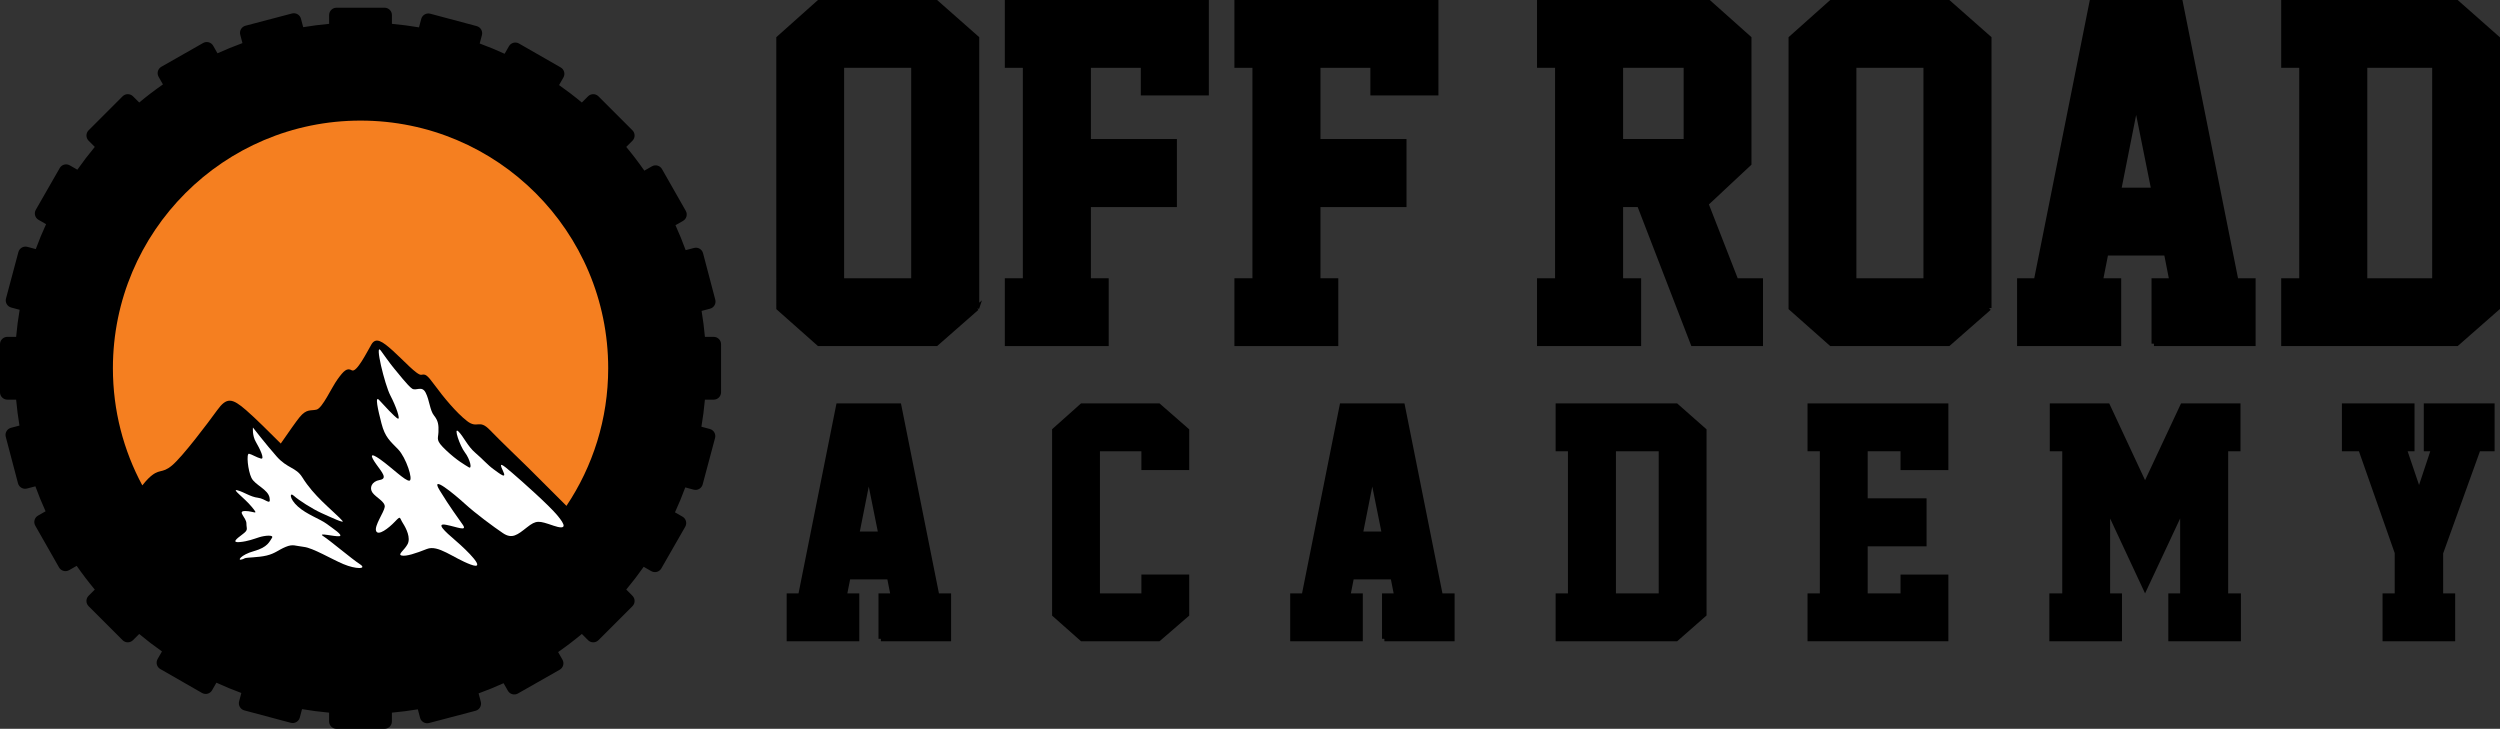 <?xml version="1.0" encoding="UTF-8"?>
<svg id="Layer_2" data-name="Layer 2" xmlns="http://www.w3.org/2000/svg" xmlns:xlink="http://www.w3.org/1999/xlink" viewBox="0 0 2169.78 632.51">
  <rect x="0" y="0" width="2169.78" height="632.51" fill="#333333" stroke="none"/>
  <defs>
    <style>
      .cls-1 {
        fill: #fff;
      }

      .cls-1, .cls-2, .cls-3 {
        fill-rule: evenodd;
      }

      .cls-4 {
        clip-path: url(#clippath-2);
      }

      .cls-5 {
        clip-path: url(#clippath-6);
      }

      .cls-6 {
        clip-path: url(#clippath-7);
      }

      .cls-7 {
        clip-path: url(#clippath-1);
      }

      .cls-8 {
        clip-path: url(#clippath-4);
      }

      .cls-9 {
        stroke: #000;
        stroke-width: 4.2px;
      }

      .cls-9, .cls-10 {
        fill: none;
      }

      .cls-11 {
        clip-path: url(#clippath);
      }

      .cls-12 {
        clip-path: url(#clippath-3);
      }

      .cls-13 {
        clip-path: url(#clippath-8);
      }

      .cls-14 {
        clip-path: url(#clippath-5);
      }

      .cls-2 {
        fill: #f57f20;
      }
    </style>
    <clipPath id="clippath">
      <rect class="cls-10" width="2169.78" height="632.51"/>
    </clipPath>
    <clipPath id="clippath-1">
      <rect class="cls-10" width="2169.78" height="632.51"/>
    </clipPath>
    <clipPath id="clippath-2">
      <rect class="cls-10" width="2169.78" height="632.51"/>
    </clipPath>
    <clipPath id="clippath-3">
      <rect class="cls-10" width="2169.78" height="632.51"/>
    </clipPath>
    <clipPath id="clippath-4">
      <rect class="cls-10" width="2169.78" height="632.51"/>
    </clipPath>
    <clipPath id="clippath-5">
      <rect class="cls-10" width="2169.78" height="632.51"/>
    </clipPath>
    <clipPath id="clippath-6">
      <rect class="cls-10" width="2169.78" height="632.51"/>
    </clipPath>
    <clipPath id="clippath-7">
      <rect class="cls-10" width="2169.78" height="632.51"/>
    </clipPath>
    <clipPath id="clippath-8">
      <rect class="cls-10" width="2169.78" height="632.51"/>
    </clipPath>
  </defs>
  <g id="Layer_1-2" data-name="Layer 1">
    <g id="Artwork_3" data-name="Artwork 3">
      <g class="cls-11">
        <path class="cls-3" d="m792.93,56.77h-62.4v186.83h62.4V56.77Zm54.86,210.58l-35.26,30.92h-101.8l-34.87-30.92V33.21l34.87-31.11h101.8l35.26,31.11v234.15Z"/>
        <g class="cls-7">
          <path class="cls-9" d="m792.93,56.77h-62.4v186.83h62.4V56.77Zm54.86,210.58l-35.26,30.92h-101.8l-34.87-30.92V33.21l34.87-31.11h101.8l35.26,31.11v234.15Z"/>
        </g>
        <polygon class="cls-3" points="992.21 56.77 944.7 56.77 944.7 122.76 1019.35 122.76 1019.35 177.62 944.7 177.62 944.7 243.6 960.15 243.6 960.15 298.27 874.19 298.27 874.19 243.6 889.83 243.6 889.83 56.77 874.19 56.77 874.19 2.1 1047.06 2.1 1047.06 80.72 992.21 80.72 992.21 56.77"/>
        <g class="cls-4">
          <polygon class="cls-9" points="992.21 56.77 944.7 56.77 944.7 122.76 1019.35 122.76 1019.35 177.62 944.7 177.62 944.7 243.6 960.15 243.6 960.15 298.27 874.19 298.27 874.19 243.6 889.83 243.6 889.83 56.77 874.19 56.77 874.19 2.1 1047.06 2.1 1047.06 80.72 992.21 80.72 992.21 56.77"/>
        </g>
        <polygon class="cls-3" points="1191.47 56.77 1143.96 56.77 1143.96 122.76 1218.62 122.76 1218.62 177.62 1143.96 177.62 1143.96 243.6 1159.42 243.6 1159.42 298.27 1073.46 298.27 1073.46 243.6 1089.1 243.6 1089.1 56.77 1073.46 56.77 1073.46 2.1 1246.33 2.1 1246.33 80.72 1191.47 80.72 1191.47 56.77"/>
        <g class="cls-12">
          <polygon class="cls-9" points="1191.47 56.77 1143.96 56.77 1143.96 122.76 1218.62 122.76 1218.62 177.62 1143.96 177.62 1143.96 243.6 1159.42 243.6 1159.42 298.27 1073.46 298.27 1073.46 243.6 1089.1 243.6 1089.1 56.77 1073.46 56.77 1073.46 2.1 1246.33 2.1 1246.33 80.72 1191.47 80.72 1191.47 56.77"/>
        </g>
        <path class="cls-3" d="m1406.61,122.76h56.75V56.77h-56.75v65.99Zm121.41,175.51h-58.63l-46.57-120.66h-16.21v65.98h15.65v54.67h-86.16v-54.67h15.65V56.77h-15.65V2.1h147.05l34.88,31.11v108.78l-37.32,34.88,26.02,66.73h21.3v54.67Z"/>
        <g class="cls-8">
          <path class="cls-9" d="m1406.61,122.76h56.75V56.77h-56.75v65.99Zm121.41,175.51h-58.63l-46.57-120.66h-16.21v65.98h15.65v54.67h-86.16v-54.67h15.65V56.77h-15.65V2.1h147.05l34.88,31.11v108.78l-37.32,34.88,26.02,66.73h21.3v54.67Z"/>
        </g>
        <path class="cls-3" d="m1671.48,56.77h-62.4v186.83h62.4V56.77Zm54.87,210.58l-35.26,30.92h-101.8l-34.88-30.92V33.21l34.88-31.11h101.8l35.26,31.11v234.15Z"/>
        <g class="cls-14">
          <path class="cls-9" d="m1671.48,56.77h-62.4v186.83h62.4V56.77Zm54.87,210.58l-35.26,30.92h-101.8l-34.88-30.92V33.21l34.88-31.11h101.8l35.26,31.11v234.15Z"/>
        </g>
        <path class="cls-3" d="m1838.9,164.98h30.35l-15.27-75.97-15.08,75.97Zm30.54,133.29v-54.67h15.46l-4.71-23.94h-52.41l-4.71,23.94h15.84v54.67h-86.16v-54.67h14.52L1815.51,2.1h76.92l48.26,241.5h14.89v54.67h-86.15Z"/>
        <g class="cls-5">
          <path class="cls-9" d="m1838.9,164.98h30.35l-15.27-75.97-15.08,75.97Zm30.54,133.29v-54.67h15.46l-4.71-23.94h-52.41l-4.71,23.94h15.84v54.67h-86.16v-54.67h14.52L1815.51,2.1h76.92l48.26,241.5h14.89v54.67h-86.15Z"/>
        </g>
        <path class="cls-3" d="m2113.01,56.77h-60.51v186.83h60.51V56.77Zm19.23-54.67l35.44,31.3v233.77l-35.44,31.11h-150.26v-54.68h15.65V56.77h-15.65V2.1h150.26Z"/>
        <g class="cls-6">
          <path class="cls-9" d="m2113.01,56.77h-60.51v186.83h60.51V56.77Zm19.23-54.67l35.44,31.3v233.77l-35.44,31.11h-150.26v-54.68h15.65V56.77h-15.65V2.1h150.26Z"/>
        </g>
        <path class="cls-3" d="m743.7,463.44h20.72l-10.43-51.87-10.3,51.87Zm20.85,91.01v-37.33h10.56l-3.22-16.35h-35.79l-3.22,16.35h10.81v37.33h-58.83v-37.33h9.91l32.95-164.9h52.52l32.96,164.9h10.17v37.33h-58.83Z"/>
        <path class="cls-9" d="m743.7,463.44h20.72l-10.43-51.87-10.3,51.87Zm20.85,91.01v-37.33h10.56l-3.22-16.35h-35.79l-3.22,16.35h10.81v37.33h-58.83v-37.33h9.91l32.95-164.9h52.52l32.96,164.9h10.17v37.33h-58.83Z"/>
        <polygon class="cls-3" points="1030.04 533.34 1005.59 554.45 939.04 554.45 915.22 533.34 915.22 373.46 939.04 352.22 1005.59 352.22 1030.04 373.59 1030.04 405.9 992.72 405.9 992.72 389.55 952.55 389.55 952.55 517.12 992.72 517.12 992.72 500.77 1030.04 500.77 1030.04 533.34"/>
        <polygon class="cls-9" points="1030.04 533.34 1005.59 554.45 939.04 554.45 915.22 533.34 915.22 373.46 939.04 352.22 1005.59 352.22 1030.04 373.59 1030.04 405.9 992.72 405.9 992.72 389.55 952.55 389.55 952.55 517.12 992.72 517.12 992.72 500.77 1030.04 500.77 1030.04 533.34"/>
        <path class="cls-3" d="m1180.71,463.44h20.73l-10.43-51.87-10.3,51.87Zm20.86,91.01v-37.33h10.55l-3.22-16.35h-35.79l-3.22,16.35h10.81v37.33h-58.83v-37.33h9.91l32.95-164.9h52.52l32.95,164.9h10.17v37.33h-58.83Z"/>
        <path class="cls-9" d="m1180.71,463.44h20.73l-10.43-51.87-10.3,51.87Zm20.86,91.01v-37.33h10.55l-3.22-16.35h-35.79l-3.22,16.35h10.81v37.33h-58.83v-37.33h9.91l32.95-164.9h52.52l32.95,164.9h10.17v37.33h-58.83Z"/>
        <path class="cls-3" d="m1441.71,389.55h-41.32v127.57h41.32v-127.57Zm13.13-37.33l24.2,21.37v159.62l-24.2,21.24h-102.59v-37.33h10.68v-127.57h-10.68v-37.33h102.59Z"/>
        <path class="cls-9" d="m1441.71,389.55h-41.32v127.57h41.32v-127.57Zm13.13-37.33l24.2,21.37v159.62l-24.2,21.24h-102.59v-37.33h10.68v-127.57h-10.68v-37.33h102.59Z"/>
        <polygon class="cls-3" points="1570.87 554.45 1570.87 517.12 1581.56 517.12 1581.56 389.55 1570.87 389.55 1570.87 352.22 1688.92 352.22 1688.92 405.9 1651.59 405.9 1651.59 389.55 1618.89 389.55 1618.89 434.6 1669.99 434.6 1669.99 472.07 1618.89 472.07 1618.89 517.12 1651.59 517.12 1651.59 500.77 1688.92 500.77 1688.92 554.45 1570.87 554.45"/>
        <polygon class="cls-9" points="1570.87 554.45 1570.87 517.12 1581.56 517.12 1581.56 389.55 1570.87 389.55 1570.87 352.22 1688.92 352.22 1688.92 405.9 1651.59 405.9 1651.59 389.55 1618.89 389.55 1618.89 434.6 1669.99 434.6 1669.99 472.07 1618.89 472.07 1618.89 517.12 1651.59 517.12 1651.59 500.77 1688.92 500.77 1688.92 554.45 1570.87 554.45"/>
        <polygon class="cls-3" points="1884 554.45 1884 517.12 1894.29 517.12 1894.29 440.53 1861.73 510.04 1829.29 440.53 1829.29 517.12 1839.59 517.12 1839.59 554.45 1780.76 554.45 1780.76 517.12 1791.95 517.12 1791.95 389.55 1781.14 389.55 1781.14 352.22 1829.29 352.22 1861.73 421.73 1894.29 352.22 1942.44 352.22 1942.44 389.55 1931.76 389.55 1931.76 517.12 1942.83 517.12 1942.83 554.45 1884 554.45"/>
        <polygon class="cls-9" points="1884 554.45 1884 517.12 1894.29 517.12 1894.29 440.53 1861.73 510.04 1829.29 440.53 1829.29 517.12 1839.59 517.12 1839.59 554.45 1780.76 554.45 1780.76 517.12 1791.95 517.12 1791.95 389.55 1781.14 389.55 1781.14 352.22 1829.29 352.22 1861.73 421.73 1894.29 352.22 1942.44 352.22 1942.44 389.55 1931.76 389.55 1931.76 517.12 1942.83 517.12 1942.83 554.45 1884 554.45"/>
        <polygon class="cls-3" points="2118.34 479.92 2118.34 517.12 2128.77 517.12 2128.77 554.45 2069.94 554.45 2069.94 517.12 2080.49 517.12 2080.49 479.66 2048.83 389.55 2034.67 389.55 2034.67 352.22 2093.5 352.22 2093.5 389.55 2086.67 389.55 2099.55 427.53 2112.17 389.55 2105.73 389.55 2105.73 352.22 2163.01 352.22 2163.01 389.55 2150.91 389.55 2118.34 479.92"/>
        <g class="cls-13">
          <polygon class="cls-9" points="2118.34 479.92 2118.34 517.12 2128.77 517.12 2128.77 554.45 2069.94 554.45 2069.94 517.12 2080.49 517.12 2080.49 479.66 2048.83 389.55 2034.67 389.55 2034.67 352.22 2093.5 352.22 2093.5 389.55 2086.67 389.55 2099.55 427.53 2112.17 389.55 2105.73 389.55 2105.73 352.22 2163.01 352.22 2163.01 389.55 2150.91 389.55 2118.34 479.92"/>
          <path class="cls-3" d="m619.42,292.36h-7.61c-.69-7.59-1.65-15.1-2.89-22.51l7.33-1.93c3.42-.9,5.45-4.39,4.55-7.81l-10.62-40.35c-.9-3.42-4.39-5.45-7.81-4.56l-7.28,1.92c-2.67-7.36-5.63-14.59-8.85-21.67l6.55-3.73c3.07-1.75,4.14-5.65,2.39-8.72l-20.63-36.26c-1.74-3.07-5.65-4.14-8.72-2.39l-6.6,3.76c-4.95-7.09-10.18-13.97-15.71-20.59l5.38-5.38c2.5-2.49,2.5-6.54,0-9.04l-29.5-29.5c-2.5-2.49-6.54-2.49-9.04,0l-5.38,5.38c-6.37-5.32-12.97-10.36-19.77-15.15l3.78-6.59c1.76-3.06.69-6.97-2.37-8.72l-36.19-20.75c-3.06-1.76-6.97-.7-8.72,2.37l-3.75,6.54c-7.07-3.24-14.29-6.24-21.64-8.93l1.94-7.27c.91-3.41-1.12-6.91-4.53-7.82l-40.31-10.76c-3.41-.91-6.91,1.12-7.83,4.53l-1.95,7.32c-7.73-1.32-15.57-2.33-23.49-3.05v-7.61c0-3.53-2.86-6.39-6.39-6.39h-41.72c-3.53,0-6.39,2.86-6.39,6.39v7.61c-7.59.68-15.1,1.65-22.51,2.89l-1.93-7.33c-.9-3.41-4.39-5.45-7.81-4.55l-40.34,10.62c-3.42.9-5.45,4.4-4.55,7.81l1.92,7.28c-7.36,2.67-14.59,5.63-21.67,8.85l-3.73-6.55c-1.75-3.07-5.65-4.14-8.72-2.4l-36.26,20.63c-3.07,1.74-4.14,5.65-2.39,8.72l3.75,6.6c-7.09,4.95-13.96,10.18-20.59,15.71l-5.38-5.38c-2.5-2.49-6.54-2.49-9.04,0l-29.5,29.5c-2.49,2.49-2.49,6.54,0,9.04l5.38,5.38c-5.31,6.37-10.36,12.97-15.14,19.77l-6.59-3.77c-3.06-1.76-6.97-.7-8.72,2.37l-20.75,36.19c-1.76,3.06-.7,6.97,2.36,8.73l6.55,3.75c-3.25,7.07-6.24,14.29-8.94,21.64l-7.27-1.94c-3.41-.91-6.91,1.12-7.82,4.53l-10.76,40.31c-.91,3.41,1.12,6.91,4.53,7.82l7.32,1.95c-1.32,7.73-2.33,15.57-3.05,23.49h-7.61c-3.53,0-6.39,2.86-6.39,6.39v41.72c0,3.53,2.86,6.39,6.39,6.39h7.61c.68,7.59,1.65,15.1,2.88,22.51l-7.33,1.93c-3.41.9-5.45,4.39-4.55,7.8l10.62,40.35c.9,3.41,4.39,5.45,7.81,4.55l7.28-1.91c2.67,7.36,5.63,14.59,8.85,21.67l-6.55,3.73c-3.07,1.74-4.14,5.65-2.4,8.72l20.63,36.26c1.75,3.07,5.65,4.14,8.72,2.4l6.6-3.76c4.95,7.09,10.18,13.96,15.71,20.59l-5.38,5.38c-2.49,2.5-2.49,6.54,0,9.04l29.5,29.5c2.49,2.49,6.54,2.49,9.04,0l5.38-5.38c6.37,5.31,12.97,10.37,19.77,15.14l-3.78,6.59c-1.76,3.06-.7,6.97,2.37,8.72l36.19,20.75c3.06,1.76,6.97.7,8.72-2.36l3.75-6.55c7.07,3.24,14.29,6.23,21.64,8.93l-1.94,7.27c-.91,3.41,1.12,6.91,4.53,7.83l40.31,10.76c3.41.91,6.91-1.12,7.83-4.53l1.95-7.32c7.73,1.32,15.57,2.34,23.49,3.05v7.61c0,3.53,2.86,6.39,6.39,6.39h41.72c3.53,0,6.39-2.86,6.39-6.39v-7.61c7.59-.68,15.1-1.65,22.51-2.89l1.93,7.33c.9,3.41,4.39,5.45,7.81,4.55l40.35-10.62c3.41-.9,5.45-4.4,4.56-7.81l-1.92-7.28c7.36-2.67,14.6-5.63,21.68-8.85l3.73,6.55c1.74,3.07,5.65,4.14,8.72,2.39l36.26-20.63c3.07-1.75,4.14-5.65,2.39-8.72l-3.76-6.6c7.09-4.95,13.96-10.19,20.59-15.71l5.38,5.38c2.5,2.5,6.54,2.5,9.04,0l29.5-29.5c2.5-2.5,2.5-6.54,0-9.04l-5.38-5.38c5.31-6.37,10.36-12.97,15.14-19.77l6.59,3.78c3.06,1.76,6.96.69,8.72-2.37l20.75-36.19c1.76-3.06.7-6.97-2.36-8.73l-6.55-3.75c3.25-7.07,6.24-14.29,8.94-21.64l7.27,1.95c3.41.91,6.91-1.12,7.82-4.53l10.76-40.31c.91-3.41-1.12-6.91-4.53-7.82l-7.32-1.95c1.32-7.74,2.34-15.57,3.05-23.5h7.61c3.53,0,6.39-2.86,6.39-6.39v-41.72c0-3.53-2.87-6.39-6.39-6.39"/>
          <path class="cls-1" d="m480.03,456.11c-12.37-4.19-14.43-4.91-22.68,1.59-8.25,6.5-12.88,10.39-20.87,5-7.99-5.39-23.45-16.76-32.98-25.45-9.53-8.68-30.66-26.04-21.9-11.67,8.76,14.37,15.98,23.95,20.1,29.93,4.12,5.99-5.15,1.79-14.43,0-9.28-1.79-1.55,5.39,8.24,13.77,9.79,8.38,28.09,26.34,12.88,20.65-15.2-5.69-28.08-17.36-37.88-13.47-9.79,3.89-18.03,6.58-21.9,5.69-3.86-.9,2.32-4.49,5.15-9.88,2.83-5.39-1.03-13.48-4.12-18.26-3.09-4.79-1.54-6.89-6.96-1.2-5.41,5.68-14.43,12.57-16.23,8.08-1.8-4.49,6.96-16.46,7.47-20.95.51-4.49-7.47-8.09-10.56-12.27-3.09-4.19-.77-9.88,6.18-11.08,6.96-1.2,2.32-6.29-2.83-13.47-5.15-7.18-6.44-11.38,3.61-4.19,10.05,7.19,21.38,18.56,24.99,18.26,3.61-.3-2.83-20.06-9.79-27.24-6.96-7.18-11.34-10.47-14.43-22.45-3.09-11.98-5.92-24.55-2.06-20.36,3.86,4.19,13.65,14.97,16.23,16.17,2.58,1.2-1.55-10.77-6.44-20.06-4.9-9.28-14.01-46.9-8.25-38.91,0,0,8.5,11.97,11.34,15.27,2.83,3.29,12.11,15.27,15.71,17.66,3.61,2.4,8.5-2.99,11.85,3.6,3.35,6.59,3.61,15.27,7.22,19.76,3.61,4.49,4.12,8.08,3.86,14.37-.25,6.29-2.83,6.89,6.7,15.87,9.53,8.98,16.23,12.57,19.58,14.67,3.35,2.1,1.03-7.19-3.35-12.88-4.38-5.69-10.05-22.45-5.67-18.26,4.38,4.19,7.99,12.87,14.69,18.56,6.7,5.69,10.56,10.48,15.97,14.37,5.41,3.89,11.86,9.28,7.99,1.19-3.87-8.08-.77-5.69,7.98,1.8,8.76,7.49,31.95,28.14,39.16,36.82,7.22,8.68,8.76,13.17-3.61,8.98"/>
          <path class="cls-2" d="m491.62,439.04c-12.43-12.37-27.79-27.82-32.98-32.93-8.5-8.38-23.96-23.05-33.49-32.93-9.53-9.88-10.56-.6-19.84-7.79-9.27-7.18-20.61-20.95-27.83-30.83-7.22-9.88-8.24-9.88-11.85-9.28-3.61.6-15.72-12.87-24.73-20.95-9.02-8.08-14.68-11.98-18.55-5.39-3.86,6.59-12.88,24.85-17.01,22.45-4.12-2.4-6.95.3-12.36,7.79-5.41,7.48-13.14,25.14-18.29,26.34-5.15,1.2-8.5-.9-14.68,6.58-2.6,3.14-9.35,12.75-16.33,22.85-10.25-10.22-21.72-21.68-29.98-28.88-12.37-10.77-17.01-11.38-25.25,0-8.24,11.38-29.89,40.12-39.16,47.9-9.27,7.79-10.82,1.8-20.61,11.38-1.29,1.27-3.07,3.32-5.17,5.9-16.28-30.27-25.52-64.88-25.52-101.66,0-118.7,96.23-214.93,214.94-214.93s214.93,96.23,214.93,214.93c0,44.2-13.35,85.28-36.22,119.44"/>
          <path class="cls-1" d="m298.12,489.64c-10.56-4.49-26.54-14.07-34.27-14.96-7.73-.9-9.53-2.69-15.97,0-6.44,2.69-9.02,5.68-16.49,7.48-7.47,1.8-17.01,1.5-19.07,2.39-2.06.9,2.83-.9-2.06.9-4.9,1.8-1.55-3.89,10.3-7.18,11.85-3.29,13.4-8.38,15.46-11.38,2.06-2.99-6.45-2.09-11.08-.6-4.64,1.5-10.01,3.59-16.86,4.19-6.84.6-3.5-2.4,2.18-6.59,5.66-4.19,3.61-4.49,3.61-9.58s-8.5-10.78-1.03-10.78,12.37,4.49,5.67-3.6c-6.7-8.09-18.03-15.86-12.37-14.37,5.67,1.5,11.34,5.76,17.78,6.47,6.44.71,11.34,7.37,10.05,0-1.29-7.37-12.62-10.96-15.72-17.25-3.09-6.29-4.63-21.56-2.06-20.96,2.58.6,6.7,3.3,10.31,4.19,3.61.9-1.03-8.68-4.38-14.37-3.35-5.69-2.58-12.57-2.58-12.57,0,0,11.33,14.66,20.61,25.15,9.28,10.48,16.75,9.28,22.16,17.96,5.41,8.68,11.34,15.04,17.01,20.69,5.67,5.65,16.23,14.93,18.03,17.33,1.81,2.4-10.3-3.29-18.29-6.88-7.99-3.6-20.1-11.38-23.96-14.97-3.87-3.59-4.2,2.39,3.44,9.28,7.64,6.89,19.23,10.78,24.9,14.97,5.67,4.19,14.95,10.18,11.08,10.78-3.87.6-19.58-3.59-13.91,0,5.67,3.59,24.73,19.76,31.69,24.25,6.95,4.49-3.61,4.49-14.17,0"/>
        </g>
      </g>
    </g>
  </g>
</svg>